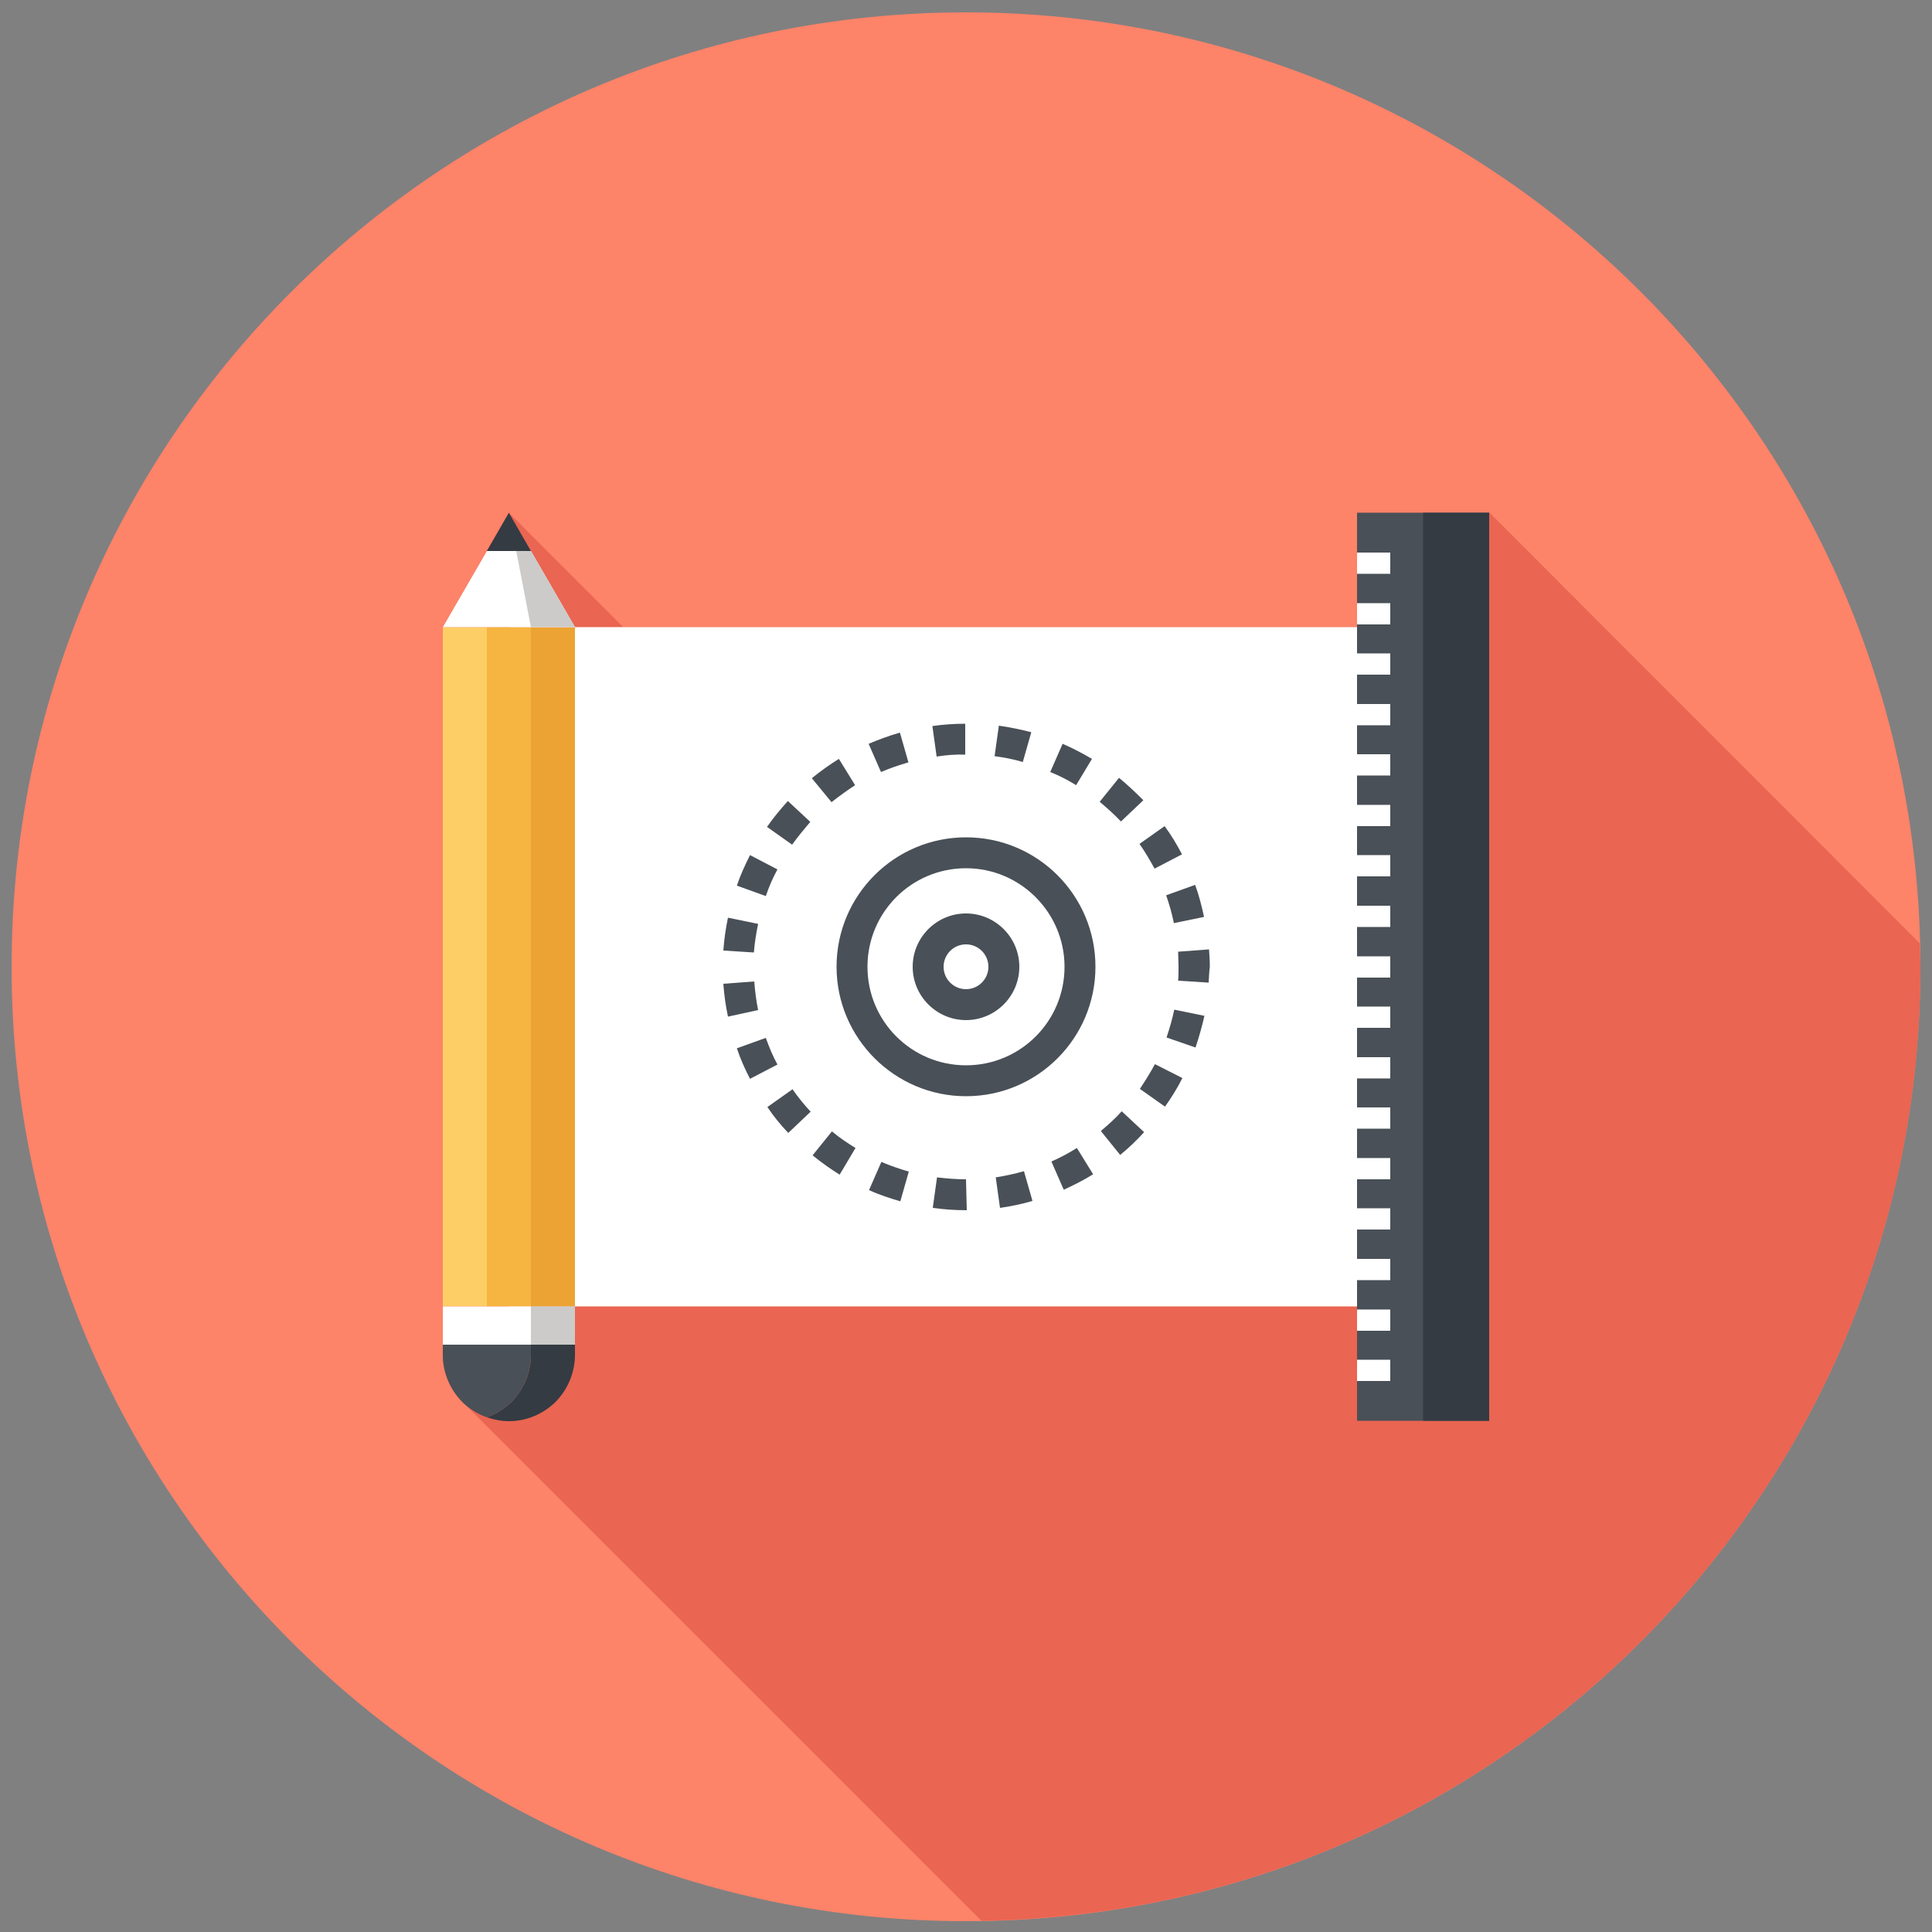 <?xml version="1.0" encoding="utf-8"?>
<!-- Generator: Adobe Illustrator 23.0.6, SVG Export Plug-In . SVG Version: 6.00 Build 0)  -->
<svg version="1.1" id="Layer_1" xmlns="http://www.w3.org/2000/svg" xmlns:xlink="http://www.w3.org/1999/xlink" x="0px" y="0px"
	 viewBox="0 0 500 500" style="enable-background:new 0 0 500 500;" xml:space="preserve">
<rect x="0" y="0" width="500" height="500" fill="#808080" stroke="none"/>
<style type="text/css">
	.st0{fill:#FFFFFF;}
	.st1{fill:#495057;}
	.st2{fill:#343B43;}
	.st3{fill:#FECE66;}
	.st4{fill:#F5B540;}
	.st5{fill:#ECA334;}
	.st6{fill:#CCCBCA;}
	.st7{fill:#FD8369;}
	.st8{fill:#EA6552;}
</style>
<g>
	<g>
		<rect x="131.7" y="162.3" class="st0" width="236.7" height="175.8"/>
		<g>
			<g>
				<path class="st1" d="M250,216.8c-18.5,0-33.5,15-33.5,33.5c0,18.5,15,33.5,33.5,33.5c18.5,0,33.5-15,33.5-33.5
					C283.5,231.8,268.5,216.8,250,216.8z M250,275.7c-14.1,0-25.5-11.4-25.5-25.5c0-14.1,11.4-25.5,25.5-25.5
					c14.1,0,25.5,11.4,25.5,25.5C275.5,264.3,264.1,275.7,250,275.7z"/>
				<path class="st1" d="M249.9,187.3c-2.9,0-5.7,0.2-8.5,0.6l1.1,7.9c2.4-0.3,5-0.5,7.5-0.5L249.9,187.3z M258.5,187.8l-1.1,7.9
					c2.5,0.3,4.9,0.8,7.3,1.5l2.1-7.7C264.1,188.8,261.3,188.2,258.5,187.8z M232.9,189.6c-2.8,0.8-5.5,1.7-8.1,2.9l3.2,7.3
					c2.3-1,4.7-1.8,7-2.5L232.9,189.6z M275,192.4l-3.2,7.3c2.3,1,4.5,2.1,6.7,3.4l4.1-6.8C280.2,194.9,277.6,193.5,275,192.4z
					 M217.2,196.5c-2.4,1.5-4.8,3.2-7,4.9l5,6.2c1.9-1.6,4-3,6.1-4.3L217.2,196.5z M289.6,201.3l-5,6.2c1.9,1.6,3.8,3.3,5.5,5.1
					l5.8-5.5C294,205.1,291.9,203.1,289.6,201.3z M204,207.3c-2,2.1-3.8,4.3-5.4,6.7l6.5,4.6c1.4-2.1,3-4,4.8-5.8L204,207.3z
					 M301.3,213.8l-6.5,4.6c1.4,2,2.8,4.2,3.9,6.4l7.1-3.7C304.5,218.6,303,216.1,301.3,213.8z M194.1,221.3
					c-1.3,2.6-2.4,5.2-3.4,7.9l7.5,2.7c0.9-2.4,1.8-4.7,3-6.9L194.1,221.3z M309.3,229l-7.5,2.7c0.9,2.3,1.5,4.7,2,7.2l7.8-1.6
					C311,234.4,310.2,231.7,309.3,229z M188.3,237.5c-0.6,2.8-1,5.6-1.1,8.5l8,0.5c0.2-2.5,0.5-5,1-7.5L188.3,237.5z M312.8,245.8
					l-7.9,0.6c0.1,1.3,0.1,2.6,0.1,3.9c0,1.2,0,2.4-0.1,3.6l8,0.5c0.1-1.4,0.1-2.7,0.1-4.1C312.9,248.7,312.9,247.2,312.8,245.8z
					 M195.2,254l-7.9,0.5c0.2,2.9,0.6,5.7,1.2,8.5l7.8-1.6C195.7,259,195.3,256.5,195.2,254z M303.9,261.3c-0.5,2.4-1.2,4.9-2,7.2
					l7.5,2.6c0.9-2.7,1.7-5.5,2.3-8.3L303.9,261.3z M198.2,268.7l-7.5,2.7c1,2.7,2.1,5.3,3.4,7.9l7-3.7
					C200.1,273.4,199,271,198.2,268.7z M298.9,275.4c-1.2,2.2-2.5,4.4-3.9,6.4l6.5,4.6c1.7-2.3,3.2-4.8,4.5-7.4L298.9,275.4z
					 M205.1,282l-6.5,4.6c1.6,2.3,3.4,4.6,5.4,6.7l5.8-5.4C208.1,286,206.5,284,205.1,282z M290.3,287.6c-1.7,1.8-3.5,3.5-5.5,5.1
					l5.1,6.2c2.2-1.8,4.3-3.8,6.3-5.9L290.3,287.6z M215.3,292.9l-5,6.2c2.2,1.8,4.6,3.5,7,4.9l4.2-6.8
					C219.3,295.9,217.3,294.5,215.3,292.9z M278.7,297.1c-2.1,1.3-4.4,2.5-6.6,3.5l3.2,7.3c2.6-1.2,5.2-2.5,7.6-4L278.7,297.1z
					 M228.1,300.7l-3.2,7.3c2.6,1.1,5.4,2.1,8.1,2.9l2.2-7.6C232.8,302.5,230.4,301.7,228.1,300.7z M265.1,303.1
					c-2.4,0.7-4.9,1.2-7.3,1.5l1.1,7.9c2.8-0.4,5.7-1,8.4-1.8L265.1,303.1z M250,305.2c-2.5,0-5-0.2-7.5-0.5l-1.1,7.9
					c2.8,0.4,5.7,0.6,8.6,0.6h0.2L250,305.2z"/>
				<path class="st1" d="M250,236.4c-7.6,0-13.8,6.2-13.8,13.8c0,7.6,6.2,13.8,13.8,13.8c7.6,0,13.8-6.2,13.8-13.8
					C263.8,242.6,257.6,236.4,250,236.4z M250,256c-3.2,0-5.8-2.6-5.8-5.8c0-3.2,2.6-5.8,5.8-5.8c3.2,0,5.8,2.6,5.8,5.8
					C255.8,253.4,253.2,256,250,256z"/>
			</g>
		</g>
		<g>
			<g>
				<rect x="351.2" y="132.7" class="st1" width="34.2" height="235"/>
				<rect x="368.3" y="132.7" class="st2" width="17.1" height="235"/>
				<g>
					<rect x="351.2" y="351.9" class="st0" width="8.6" height="5.5"/>
					<rect x="351.2" y="338.9" class="st0" width="8.6" height="5.5"/>
					<rect x="351.2" y="325.8" class="st0" width="8.6" height="5.5"/>
					<rect x="351.2" y="312.7" class="st0" width="8.6" height="5.5"/>
					<rect x="351.2" y="299.7" class="st0" width="8.6" height="5.5"/>
					<rect x="351.2" y="286.6" class="st0" width="8.6" height="5.5"/>
					<rect x="351.2" y="273.6" class="st0" width="8.6" height="5.5"/>
					<rect x="351.2" y="260.5" class="st0" width="8.6" height="5.5"/>
					<rect x="351.2" y="247.5" class="st0" width="8.6" height="5.5"/>
					<rect x="351.2" y="234.4" class="st0" width="8.6" height="5.5"/>
					<rect x="351.2" y="221.3" class="st0" width="8.6" height="5.5"/>
					<rect x="351.2" y="208.3" class="st0" width="8.6" height="5.5"/>
					<rect x="351.2" y="195.2" class="st0" width="8.6" height="5.5"/>
					<rect x="351.2" y="182.2" class="st0" width="8.6" height="5.5"/>
					<rect x="351.2" y="169.1" class="st0" width="8.6" height="5.5"/>
					<rect x="351.2" y="156" class="st0" width="8.6" height="5.6"/>
					<rect x="351.2" y="143" class="st0" width="8.6" height="5.5"/>
				</g>
			</g>
			<g>
				<rect x="114.6" y="162.3" class="st3" width="11.4" height="175.8"/>
				<rect x="126" y="162.3" class="st4" width="11.4" height="175.8"/>
				<rect x="137.4" y="162.3" class="st5" width="11.4" height="175.8"/>
				<polygon class="st0" points="148.8,162.3 114.6,162.3 126,142.6 137.4,142.6 				"/>
				<polygon class="st6" points="148.8,162.3 137.4,162.3 133.5,142.6 137.4,142.6 				"/>
				<polygon class="st2" points="137.4,142.6 126,142.6 131.7,132.7 				"/>
				<rect x="137.4" y="338.1" class="st6" width="11.4" height="9.9"/>
				<rect x="114.6" y="338.1" class="st0" width="22.8" height="9.8"/>
				<path class="st2" d="M148.8,350.6V348h-11.4v2.7c0,4.3-1.7,8.7-5,12.1c-1.9,1.8-4.1,3.2-6.4,4c1.8,0.6,3.7,1,5.7,1
					c4.4,0,8.7-1.7,12.1-5C147.1,359.4,148.8,355,148.8,350.6z"/>
				<path class="st1" d="M137.4,348v2.6c0,4.4-1.7,8.8-5,12.1c-1.9,1.8-4.1,3.2-6.4,4c-2.3-0.8-4.5-2.2-6.4-4c-3.3-3.3-5-7.7-5-12.1
					V348H137.4z"/>
			</g>
		</g>
	</g>
	<path class="st7" d="M497,250.2c0,136.4-110.6,247-247,247c-136.4,0-247-110.6-247-247c0-136.4,110.6-247,247-247
		C386.4,3.2,497,113.8,497,250.2z"/>
	<path class="st8" d="M497,250.2c0-2.1-0.1-4.1-0.2-6.1L385.5,132.7h-34.2v29.6H161.3l-29.6-29.6l-5.7,9.8l-11.4,19.7V348h0v2.6
		c0,4.4,1.7,8.8,5,12.1L254,497.1C388.5,495,497,385.3,497,250.2z"/>
	<g>
		<rect x="131.7" y="162.3" class="st0" width="236.7" height="175.8"/>
		<g>
			<g>
				<path class="st1" d="M250,283.7c-18.4,0-33.5-15-33.5-33.5c0-18.5,15-33.5,33.5-33.5c18.5,0,33.5,15,33.5,33.5
					C283.5,268.7,268.5,283.7,250,283.7z M250,224.7c-14.1,0-25.5,11.4-25.5,25.5c0,14.1,11.4,25.5,25.5,25.5
					c14.1,0,25.5-11.4,25.5-25.5C275.5,236.2,264.1,224.7,250,224.7z"/>
				<path class="st1" d="M250.2,313.2H250c-2.9,0-5.7-0.2-8.6-0.6l1.1-7.9c2.5,0.3,5,0.5,7.5,0.5L250.2,313.2z M258.8,312.6
					l-1.1-7.9c2.5-0.4,4.9-0.9,7.3-1.6l2.2,7.7C264.5,311.6,261.6,312.2,258.8,312.6z M233,310.9c-2.7-0.8-5.5-1.7-8.1-2.9l3.2-7.3
					c2.3,1,4.7,1.8,7.1,2.5L233,310.9z M275.3,307.9l-3.2-7.3c2.3-1,4.5-2.2,6.6-3.5l4.2,6.8C280.5,305.4,277.9,306.7,275.3,307.9z
					 M217.3,304c-2.4-1.5-4.8-3.2-7-5l5-6.2c1.9,1.6,4,3,6.1,4.3L217.3,304z M289.9,298.9l-5-6.2c1.9-1.6,3.8-3.3,5.4-5.1l5.8,5.4
					C294.2,295.1,292.1,297.1,289.9,298.9z M204,293.2c-2-2.1-3.8-4.3-5.4-6.7l6.5-4.6c1.4,2,3,4,4.7,5.8L204,293.2z M301.5,286.4
					l-6.5-4.6c1.4-2.1,2.7-4.2,3.9-6.4l7.1,3.6C304.7,281.6,303.2,284,301.5,286.4z M194.1,279.2c-1.3-2.5-2.5-5.2-3.4-7.9l7.5-2.7
					c0.8,2.3,1.8,4.7,3,6.9L194.1,279.2z M309.4,271.1l-7.5-2.6c0.8-2.4,1.5-4.8,2-7.2l7.8,1.6C311.1,265.6,310.3,268.4,309.4,271.1
					z M188.4,263.1c-0.6-2.8-1-5.7-1.2-8.5l8-0.6c0.2,2.5,0.5,5,1,7.4L188.4,263.1z M312.8,254.3l-7.9-0.5c0.1-1.2,0.1-2.4,0.1-3.6
					c0-1.3-0.1-2.6-0.1-3.9l8-0.6c0.1,1.5,0.2,3,0.2,4.5C312.9,251.6,312.9,253,312.8,254.3z M195.1,246.5l-7.9-0.5
					c0.2-2.8,0.6-5.7,1.2-8.5l7.8,1.6C195.7,241.5,195.3,244,195.1,246.5z M303.8,238.9c-0.5-2.5-1.2-4.9-2-7.2l7.5-2.7
					c1,2.7,1.7,5.5,2.3,8.3L303.8,238.9z M198.2,231.9l-7.5-2.7c0.9-2.7,2.1-5.3,3.4-7.9l7.1,3.7C200,227.2,199,229.5,198.2,231.9z
					 M298.8,224.8c-1.2-2.2-2.5-4.4-3.9-6.4l6.5-4.6c1.7,2.3,3.2,4.8,4.5,7.3L298.8,224.8z M205,218.6l-6.5-4.6
					c1.6-2.3,3.5-4.6,5.4-6.7l5.8,5.4C208.1,214.6,206.5,216.5,205,218.6z M290.1,212.6c-1.7-1.8-3.6-3.5-5.5-5.1l5-6.2
					c2.2,1.8,4.3,3.8,6.3,5.8L290.1,212.6z M215.2,207.6l-5.1-6.2c2.2-1.8,4.6-3.5,7-5l4.2,6.8C219.2,204.6,217.2,206,215.2,207.6z
					 M278.5,203.2c-2.1-1.3-4.4-2.5-6.7-3.4l3.2-7.3c2.6,1.1,5.2,2.5,7.6,3.9L278.5,203.2z M228,199.8l-3.2-7.3
					c2.6-1.1,5.3-2.1,8.1-2.9l2.2,7.7C232.7,198,230.3,198.8,228,199.8z M264.7,197.2c-2.4-0.7-4.9-1.2-7.3-1.5l1.1-7.9
					c2.8,0.4,5.7,1,8.4,1.7L264.7,197.2z M242.4,195.8l-1.1-7.9c2.8-0.4,5.7-0.6,8.5-0.6l0,8C247.4,195.2,244.9,195.4,242.4,195.8z"
					/>
				<path class="st1" d="M250,264c-7.6,0-13.8-6.2-13.8-13.8c0-7.6,6.2-13.8,13.8-13.8c7.6,0,13.8,6.2,13.8,13.8
					C263.8,257.8,257.6,264,250,264z M250,244.4c-3.2,0-5.8,2.6-5.8,5.8c0,3.2,2.6,5.8,5.8,5.8c3.2,0,5.8-2.6,5.8-5.8
					C255.8,247,253.2,244.4,250,244.4z"/>
			</g>
		</g>
		<g>
			<g>
				<rect x="351.2" y="132.7" class="st1" width="34.2" height="235"/>
				<rect x="368.3" y="132.7" class="st2" width="17.1" height="235"/>
				<g>
					<rect x="351.2" y="351.9" class="st0" width="8.6" height="5.5"/>
					<rect x="351.2" y="338.9" class="st0" width="8.6" height="5.5"/>
					<rect x="351.2" y="325.8" class="st0" width="8.6" height="5.5"/>
					<rect x="351.2" y="312.7" class="st0" width="8.6" height="5.5"/>
					<rect x="351.2" y="299.7" class="st0" width="8.6" height="5.5"/>
					<rect x="351.2" y="286.6" class="st0" width="8.6" height="5.5"/>
					<rect x="351.2" y="273.6" class="st0" width="8.6" height="5.5"/>
					<rect x="351.2" y="260.5" class="st0" width="8.6" height="5.5"/>
					<rect x="351.2" y="247.5" class="st0" width="8.6" height="5.5"/>
					<rect x="351.2" y="234.4" class="st0" width="8.6" height="5.5"/>
					<rect x="351.2" y="221.3" class="st0" width="8.6" height="5.5"/>
					<rect x="351.2" y="208.3" class="st0" width="8.6" height="5.5"/>
					<rect x="351.2" y="195.2" class="st0" width="8.6" height="5.5"/>
					<rect x="351.2" y="182.2" class="st0" width="8.6" height="5.5"/>
					<rect x="351.2" y="169.1" class="st0" width="8.6" height="5.5"/>
					<rect x="351.2" y="156.1" class="st0" width="8.6" height="5.5"/>
					<rect x="351.2" y="143" class="st0" width="8.6" height="5.5"/>
				</g>
			</g>
			<g>
				<rect x="114.6" y="162.3" class="st3" width="11.4" height="175.8"/>
				<rect x="126" y="162.3" class="st4" width="11.4" height="175.8"/>
				<rect x="137.4" y="162.3" class="st5" width="11.4" height="175.8"/>
				<polygon class="st0" points="148.8,162.3 137.4,142.6 126,142.6 114.6,162.3 				"/>
				<polygon class="st6" points="148.8,162.3 137.4,162.3 133.6,142.6 137.4,142.6 				"/>
				<polygon class="st2" points="137.4,142.6 131.7,132.7 126,142.6 				"/>
				<rect x="137.4" y="338.1" class="st6" width="11.4" height="9.9"/>
				<polygon class="st0" points="137.4,348 114.6,348 114.6,338.1 137.4,338.1 				"/>
				<path class="st2" d="M148.8,350.6V348h-11.4v2.7c0,4.3-1.7,8.7-5,12.1c-1.9,1.8-4.1,3.2-6.4,4c1.8,0.6,3.7,1,5.7,1
					c4.4,0,8.7-1.7,12.1-5C147.1,359.4,148.8,355,148.8,350.6z"/>
				<path class="st1" d="M137.4,350.6V348h-22.8l0,2.7c0,4.3,1.7,8.7,5,12.1c1.8,1.8,4.1,3.2,6.4,4c2.3-0.8,4.5-2.2,6.4-4
					C135.7,359.4,137.4,355,137.4,350.6z"/>
			</g>
		</g>
	</g>
</g>
</svg>
